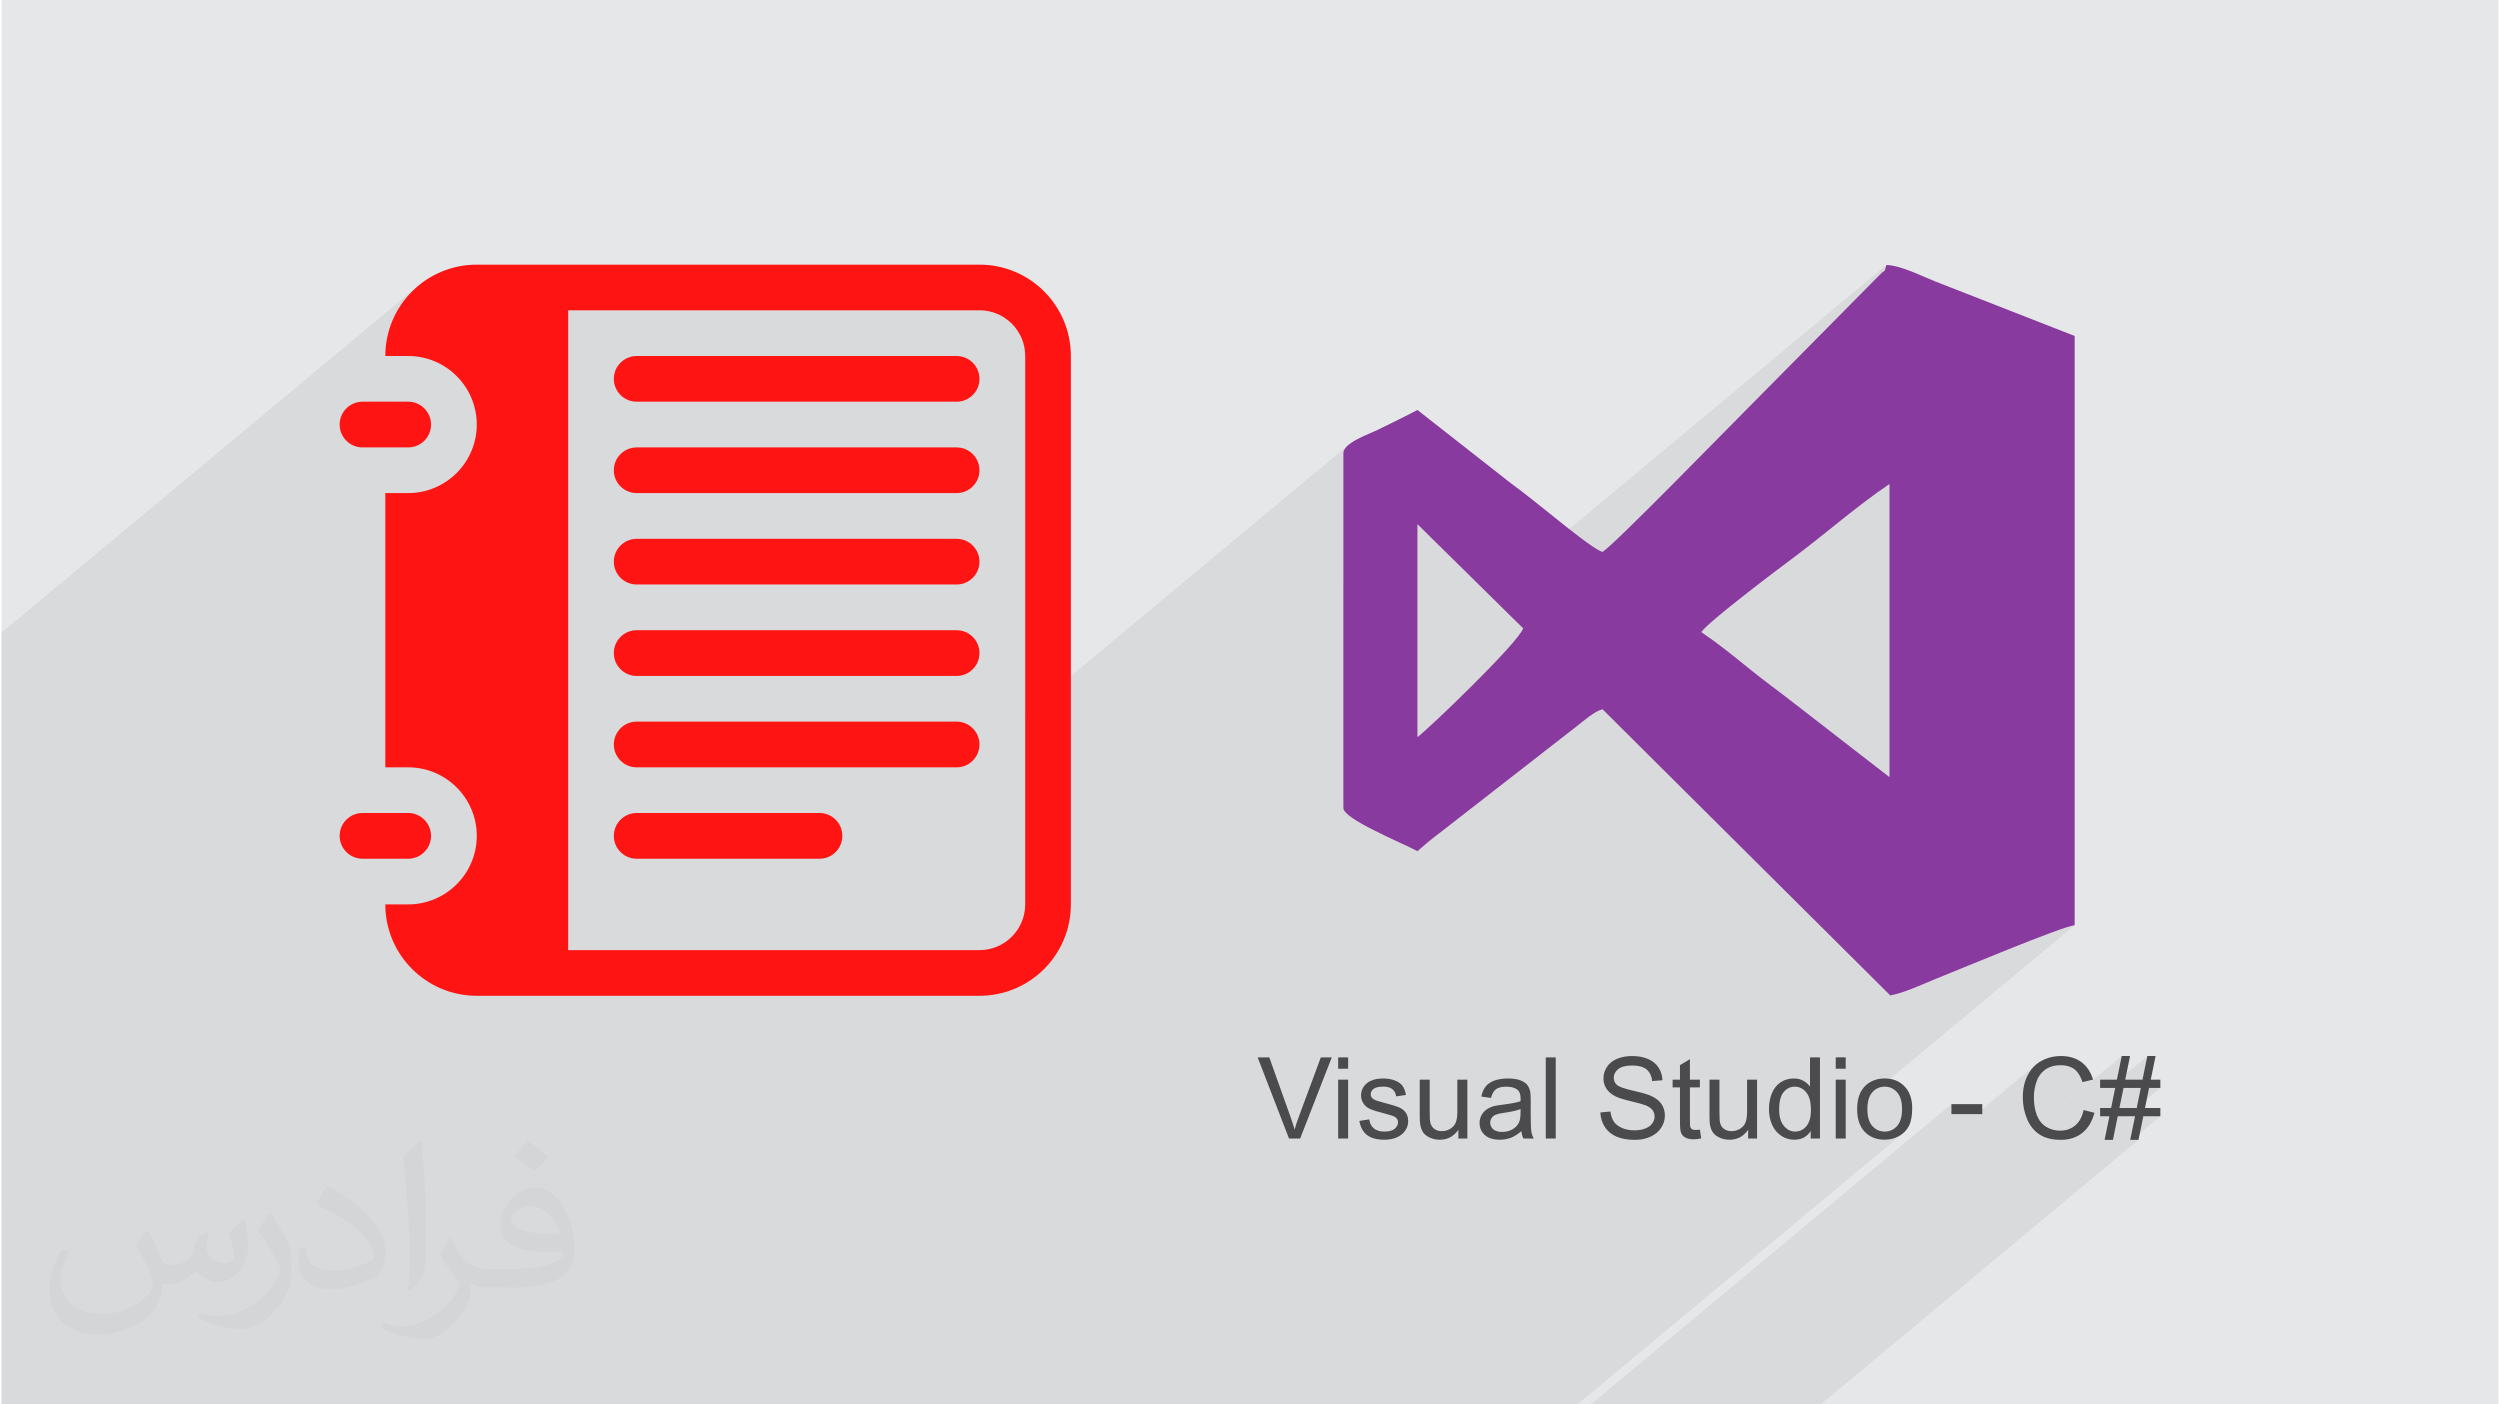 <?xml version="1.0" encoding="UTF-8"?>
<!DOCTYPE svg PUBLIC "-//W3C//DTD SVG 1.0//EN" "http://www.w3.org/TR/2001/REC-SVG-20010904/DTD/svg10.dtd">
<!-- Creator: CorelDRAW 2017 -->
<svg xmlns="http://www.w3.org/2000/svg" xml:space="preserve" width="356px" height="200px" version="1.0" shape-rendering="geometricPrecision" text-rendering="geometricPrecision" image-rendering="optimizeQuality" fill-rule="evenodd" clip-rule="evenodd"
viewBox="0 0 35600 20024"
 xmlns:xlink="http://www.w3.org/1999/xlink">
 <g id="Layer_x0020_1">
  <g id="_2961263100320">
   <path fill="#E6E7E8" d="M0 0l35600 0 0 20024 -35600 0 0 -20024z"/>
   <path fill="#373435" fill-opacity="0.078" d="M0 17223l0 -49 0 -9 0 -7 0 -89 0 -8 0 -484 0 -51 0 -100 0 -397 0 -100 0 -58 0 -93 0 -12 0 -272 0 -220 0 -151 0 -555 0 -597 0 -151 0 -555 0 -597 0 -151 0 -372 0 -453 0 -107 0 -284 0 -96 0 -57 0 -486 0 -597 0 -151 0 -12 0 -272 0 -610 5947 -4950 -93 84 -84 93 -75 100 -65 108 -55 113 -44 120 -32 125 -20 129 -7 134 326 0 197 20 183 57 166 90 145 119 119 145 53 97 1418 -1180 5864 0 131 13 123 38 110 60 97 80 79 97 61 110 37 122 14 132 0 5104 4596 -3825 -44 52 -16 54 0 1891 1056 -879 1029 1014 5657 -4709 -11 40 -7 25 -6 14 -6 8 -57 47 -2 2 -5 5 -8 7 -10 9 -10 10 -11 11 -11 10 -9 11 -1837 1857 -72 73 -97 98 -119 121 -137 138 -150 153 -160 163 -167 168 -169 171 -168 168 -163 162 -154 153 -141 138 -124 119 -104 98 -80 71 -1263 1052 79 78 -26 50 -52 71 -74 90 -92 105 -108 116 -119 125 -127 130 -132 132 -132 131 -129 126 -123 118 -113 106 -99 93 -82 74 -62 54 -1093 909 0 132 35 65 95 78 139 85 166 89 178 87 173 82 153 72 114 56 155 -129 38 -31 39 -31 41 -32 44 -33 1954 -1521 43 -34 45 -35 46 -37 46 -36 48 -33 48 -29 48 -24 47 -17 26 25 1688 -1405 97 -79 104 -83 107 -85 109 -85 107 -83 104 -80 98 -74 89 -68 79 -59 65 -49 49 -36 82 -63 84 -64 84 -66 85 -67 86 -68 86 -69 87 -69 86 -69 87 -69 87 -68 87 -67 86 -66 86 -64 86 -63 86 -60 84 -58 0 4179 -1697 1413 1708 1699 78 -18 78 -22 78 -27 78 -29 78 -32 79 -33 80 -34 81 -33 69 -28 94 -38 115 -47 133 -55 147 -60 157 -64 163 -66 165 -67 165 -65 158 -63 150 -58 138 -51 120 -44 100 -34 77 -23 48 -10 -2778 2312 19 -5 25 -3 26 -2 26 2 25 3 23 7 23 8 21 12 21 13 19 17 18 18 17 21 14 24 12 26 10 28 8 30 6 33 3 35 1 38 -1 40 -3 37 -6 35 -7 32 -10 29 -12 26 -15 24 -16 22 -18 19 -20 16 -190 159 9 1 42 1 28 0 26 -3 26 -4 26 -5 25 -8 24 -8 24 -11 24 -12 22 -13 21 -15 -4630 3854 -10 0 -195 0 -5 0 -518 0 -59 0 -83 0 -225 0 -22 0 -28 0 -82 0 -108 0 -17 0 -3 0 -139 0 -5 0 -192 0 -186 0 -47 0 -68 0 -14 0 -60 0 -15 0 -38 0 -8 0 -60 0 -61 0 -12 0 -9 0 -128 0 -17 0 -15 0 -106 0 -8 0 -13 0 -65 0 -6 0 -89 0 -74 0 -240 0 -111 0 -379 0 -157 0 -6 0 -52 0 -90 0 -142 0 -8 0 -53 0 -44 0 -27 0 -105 0 -134 0 -10 0 -11 0 -112 0 -201 0 -73 0 -5 0 -112 0 -136 0 -6 0 -156 0 -16 0 -148 0 -34 0 -20 0 -100 0 0 0 -152 0 -29 0 -147 0 -62 0 -65 0 -69 0 -34 0 -87 0 -12 0 -115 0 -43 0 -28 0 -25 0 -33 0 -15 0 -6 0 -80 0 -48 0 -30 0 -2 0 -82 0 -24 0 -93 0 -88 0 -280 0 -19 0 -126 0 -53 0 -198 0 -90 0 -113 0 -17 0 -65 0 -14 0 -37 0 -104 0 -1 0 -60 0 -187 0 -98 0 -167 0 -26 0 -4 0 -159 0 -73 0 -165 0 -69 0 -46 0 -142 0 -194 0 -247 0 -901 0 -812 0 -109 0 -69 0 -55 0 -77 0 -127 0 -4 0 -5 0 -1791 0 -158 0 -358 0 -173 0 -390 0 -395 0 -12 0 0 0 -5 0 -9 0 -59 0 -412 0 -552 0 -362 0 -921 0 -2272 0 -17 0 -51 0 -65 0 -273 0 -116 0 -1061 0 -116 0 -1137 0 0 -187 0 -57 0 -16 0 -97 0 -484 0 -151 0 -555 0 -16 0 -97 0 -355 0 -129 0 -151 0 -173 0 -107 0 -226zm25600 2801l-30 0 -89 0 -29 0 -89 0 -5 0 -123 0 -38 0 -80 0 -39 0 -64 0 -15 0 -16 0 -22 0 -119 0 -10 0 -46 0 -72 0 -72 0 -18 0 -28 0 -98 0 -66 0 -76 0 -97 0 -4 0 -108 0 -157 0 -180 0 -409 0 -134 0 -82 0 -358 0 -171 0 5144 -4282 0 142 358 0 865 -720 -27 23 -26 24 -23 27 -22 29 -20 30 -18 33 -16 34 -14 36 -12 37 -10 39 -6 30 287 -239 22 -17 23 -15 24 -13 26 -11 27 -8 29 -7 30 -5 31 -4 32 0 29 0 27 3 26 5 24 6 24 8 22 10 21 12 20 13 18 16 18 17 16 20 15 22 14 24 13 26 12 28 10 31 150 -36 -850 708 2 2 1257 -1046 -69 337 -141 118 28 0 547 -455 -69 337 -141 118 117 0 -24 119 142 -119 161 0 -336 280 -1 6 -142 118 118 0 -25 119 143 -119 243 0 -403 336 91 0 -4533 3773 -91 0 -27 0 -216 0z"/>
   <g>
    <path fill="#883A9E" d="M20187 10508l0 -3035 1507 1485c-63,203 -1380,1465 -1507,1550zm6730 -3607l0 4179 -1338 -1037c-240,-188 -436,-326 -671,-517 -223,-181 -445,-360 -674,-514 100,-149 1099,-902 1314,-1061 439,-327 919,-749 1369,-1050zm-4091 968c-116,-31 -545,-382 -666,-478 -224,-180 -430,-346 -666,-521l-1307 -1025c-184,98 -358,179 -557,279 -131,65 -499,188 -499,337l0 5059c0,156 807,484 1056,615 107,-92 194,-168 314,-257l1954 -1521c112,-85 245,-211 371,-245l4102 4080c209,-40 413,-141 630,-228 293,-117 1823,-758 1999,-773l0 -8401 -1992 -779c-185,-74 -489,-228 -692,-233 -34,130 -18,57 -86,133 -3,3 -43,40 -67,66l-1837 1857c-309,309 -1862,1905 -2057,2035z"/>
    <path fill="#4B4B4D" fill-rule="nonzero" d="M18356 16232l-447 -1157 166 0 300 841c24,67 45,130 61,189 17,-64 38,-126 62,-189l312 -841 156 0 -451 1157 -159 0zm701 -995l0 -162 142 0 0 162 -142 0zm0 995l0 -839 142 0 0 839 -142 0zm302 -251l141 -22c7,56 30,99 66,129 36,30 86,45 151,45 65,0 114,-13 146,-40 31,-26 47,-57 47,-93 0,-32 -14,-57 -43,-76 -19,-12 -68,-28 -145,-48 -104,-26 -176,-49 -216,-68 -40,-19 -71,-46 -91,-80 -21,-33 -32,-71 -32,-111 0,-38 9,-72 26,-104 17,-32 40,-58 70,-79 22,-17 52,-30 90,-42 38,-11 79,-16 122,-16 66,0 124,9 173,28 50,19 87,45 110,77 24,33 40,76 49,130l-139 20c-6,-44 -24,-78 -55,-103 -30,-24 -72,-36 -127,-36 -65,0 -112,11 -140,32 -27,22 -41,47 -41,76 0,18 5,35 17,50 11,15 29,27 54,37 15,6 56,18 125,37 101,26 171,48 210,65 40,17 72,42 94,75 23,32 34,72 34,121 0,47 -13,92 -41,133 -28,42 -68,74 -120,97 -52,23 -111,34 -177,34 -108,0 -191,-22 -249,-67 -57,-45 -93,-112 -109,-201zm1412 251l0 -125c-65,95 -154,142 -265,142 -50,0 -96,-9 -138,-28 -43,-19 -75,-43 -96,-71 -20,-29 -35,-64 -43,-106 -6,-27 -9,-72 -9,-132l0 -519 142 0 0 464c0,74 3,124 9,150 9,37 28,66 57,88 28,21 64,32 107,32 42,0 82,-11 119,-33 37,-22 64,-52 79,-89 16,-38 23,-92 23,-163l0 -449 143 0 0 839 -128 0zm898 -105c-52,45 -103,76 -152,95 -49,18 -101,27 -157,27 -92,0 -163,-22 -212,-67 -50,-45 -75,-102 -75,-172 0,-41 10,-78 28,-112 19,-34 44,-61 74,-81 30,-21 64,-36 102,-47 28,-7 70,-14 127,-21 114,-14 199,-30 253,-49 1,-19 1,-32 1,-37 0,-57 -13,-98 -40,-122 -37,-32 -91,-48 -162,-48 -67,0 -117,12 -149,36 -32,23 -55,65 -71,124l-138 -19c12,-60 33,-108 62,-144 29,-37 71,-65 126,-85 55,-20 118,-29 191,-29 71,0 130,8 175,25 44,17 77,38 98,63 21,26 36,58 45,97 4,25 7,68 7,131l0 188c0,132 3,215 9,250 5,36 17,69 34,102l-148 0c-14,-30 -24,-65 -28,-105zm-11 -315c-52,21 -129,38 -233,53 -58,8 -100,18 -124,28 -24,11 -43,26 -56,46 -13,20 -20,43 -20,67 0,38 14,69 43,94 29,25 71,38 126,38 55,0 104,-12 146,-36 43,-24 74,-56 94,-97 16,-32 23,-80 23,-142l1 -51zm359 420l0 -1157 142 0 0 1157 -142 0zm778 -372l144 -13c7,58 23,106 48,143 25,38 64,68 116,91 53,23 112,34 178,34 58,0 110,-8 154,-26 45,-17 78,-41 100,-72 22,-30 33,-63 33,-99 0,-36 -11,-67 -32,-95 -21,-26 -56,-49 -104,-68 -31,-11 -100,-30 -206,-56 -106,-25 -181,-49 -223,-72 -55,-29 -96,-65 -123,-108 -27,-43 -41,-91 -41,-144 0,-59 17,-113 50,-164 33,-51 81,-89 145,-116 64,-26 134,-39 212,-39 86,0 161,13 227,41 65,28 116,68 151,122 35,54 54,115 57,182l-147 12c-8,-73 -35,-128 -80,-166 -46,-37 -113,-56 -202,-56 -93,0 -160,17 -202,51 -43,34 -64,75 -64,123 0,41 15,76 45,103 30,26 106,54 231,82 124,28 210,53 256,74 67,31 117,70 149,117 32,48 48,102 48,164 0,62 -18,120 -53,174 -35,54 -86,97 -152,127 -66,30 -140,45 -222,45 -105,0 -192,-15 -263,-46 -71,-30 -126,-76 -166,-137 -40,-62 -61,-131 -64,-208zm1419 245l19 125c-40,9 -76,13 -107,13 -51,0 -91,-8 -120,-25 -28,-16 -48,-37 -59,-64 -12,-27 -17,-83 -17,-168l0 -483 -105 0 0 -110 105 0 0 -207 142 -85 0 292 142 0 0 110 -142 0 0 491c0,41 2,67 7,78 5,12 13,21 24,28 12,7 28,10 49,10 15,0 36,-1 62,-5zm688 127l0 -125c-66,95 -154,142 -265,142 -50,0 -96,-9 -139,-28 -42,-19 -74,-43 -95,-71 -21,-29 -35,-64 -44,-106 -5,-27 -8,-72 -8,-132l0 -519 142 0 0 464c0,74 3,124 9,150 8,37 27,66 56,88 29,21 65,32 107,32 43,0 83,-11 120,-33 37,-22 63,-52 79,-89 15,-38 23,-92 23,-163l0 -449 142 0 0 839 -127 0zm892 0l0 -107c-53,83 -132,124 -235,124 -66,0 -128,-18 -184,-55 -55,-36 -99,-88 -130,-154 -30,-66 -46,-141 -46,-227 0,-83 14,-159 42,-227 28,-68 70,-120 125,-156 56,-37 118,-54 187,-54 51,0 96,10 135,32 39,21 71,49 96,83l0 -416 142 0 0 1157 -132 0zm-450 -418c0,107 23,187 69,240 45,53 98,79 160,79 62,0 115,-25 159,-76 43,-51 65,-128 65,-232 0,-114 -22,-198 -67,-251 -44,-54 -99,-81 -163,-81 -64,0 -116,26 -159,77 -42,52 -64,133 -64,244zm807 -577l0 -162 142 0 0 162 -142 0zm0 995l0 -839 142 0 0 839 -142 0zm305 -420c0,-154 44,-269 130,-344 72,-62 160,-92 263,-92 116,0 210,37 283,113 73,75 109,179 109,312 0,107 -16,192 -48,254 -32,61 -79,109 -141,143 -62,34 -130,51 -203,51 -117,0 -212,-37 -284,-112 -73,-75 -109,-183 -109,-325zm146 1c0,107 23,187 70,240 47,53 106,80 177,80 71,0 130,-27 177,-80 47,-54 70,-135 70,-245 0,-103 -24,-182 -71,-235 -47,-53 -106,-80 -176,-80 -71,0 -130,27 -177,80 -47,53 -70,133 -70,240zm1198 71l0 -142 440 0 0 142 -440 0zm1885 -58l154 39c-32,125 -90,221 -173,287 -83,66 -185,99 -305,99 -125,0 -226,-25 -304,-76 -78,-51 -137,-124 -178,-220 -41,-97 -61,-200 -61,-310 0,-121 23,-226 69,-315 46,-90 111,-158 196,-205 85,-46 178,-69 280,-69 116,0 213,29 292,88 78,59 133,142 164,248l-150 36c-27,-84 -66,-146 -116,-184 -51,-38 -115,-57 -193,-57 -88,0 -163,21 -222,63 -60,43 -101,100 -125,172 -25,72 -37,146 -37,222 0,98 14,184 43,257 29,74 73,128 133,165 60,36 126,54 196,54 86,0 158,-25 217,-74 59,-49 99,-123 120,-220zm299 425l69 -336 -133 0 0 -118 157 0 58 -286 -215 0 0 -118 239 0 69 -337 119 0 -69 337 246 0 69 -337 118 0 -69 337 137 0 0 118 -161 0 -58 286 219 0 0 118 -243 0 -69 336 -118 0 69 -336 -247 0 -68 336 -119 0zm211 -454l247 0 58 -286 -246 0 -59 286z"/>
    <path fill="#FF1414" d="M5798 12243l-651 0c-180,0 -326,-146 -326,-326 0,-180 146,-326 326,-326l651 0c180,0 326,146 326,326 0,180 -146,326 -326,326zm9448 -7167l0 7818c0,720 -583,1303 -1303,1303l-7167 0c-720,0 -1304,-583 -1304,-1303l326 0c539,0 978,-438 978,-977 0,-539 -439,-977 -978,-977l-326 0 0 -3910 326 0c539,0 978,-438 978,-977 0,-539 -439,-977 -978,-977l-326 0c0,-720 584,-1303 1304,-1303l7167 0c720,0 1303,583 1303,1303zm-651 0c0,-360 -292,-652 -652,-652l-5864 0 0 9122 5864 0c360,0 652,-293 652,-652l0 -7818zm-9448 1303l651 0c180,0 326,-146 326,-326 0,-180 -146,-326 -326,-326l-651 0c-180,0 -326,146 -326,326 0,180 146,326 326,326zm8470 -1303l-4561 0c-180,0 -326,145 -326,325 0,181 146,326 326,326l4561 0c180,0 326,-145 326,-326 0,-180 -146,-325 -326,-325zm0 1303l-4561 0c-180,0 -326,145 -326,326 0,180 146,325 326,325l4561 0c180,0 326,-145 326,-325 0,-181 -146,-326 -326,-326zm0 1303l-4561 0c-180,0 -326,146 -326,326 0,180 146,325 326,325l4561 0c180,0 326,-145 326,-325 0,-180 -146,-326 -326,-326zm0 1303l-4561 0c-180,0 -326,146 -326,326 0,180 146,326 326,326l4561 0c180,0 326,-146 326,-326 0,-180 -146,-326 -326,-326zm0 1303l-4561 0c-180,0 -326,146 -326,326 0,180 146,326 326,326l4561 0c180,0 326,-146 326,-326 0,-180 -146,-326 -326,-326zm-1954 1303l-2607 0c-180,0 -326,146 -326,326 0,180 146,326 326,326l2607 0c180,0 325,-146 325,-326 0,-180 -145,-326 -325,-326z"/>
   </g>
   <path fill="#373435" fill-opacity="0.031" d="M2083 17546c68,103 112,202 155,312 32,63 49,183 199,183 44,0 107,-14 163,-45 63,-33 111,-83 136,-159l60 -202 146 -72 10 10c-20,76 -25,148 -25,206 0,169 146,233 262,233 68,0 129,-33 129,-95 0,-80 -34,-216 -78,-338 68,-68 136,-136 214,-192l12 7c34,144 53,286 53,381 0,93 -41,196 -75,264 -70,132 -194,237 -344,237 -114,0 -241,-58 -328,-163l-5 0c-82,101 -209,194 -412,194l-63 0c-10,134 -39,229 -83,314 -121,237 -480,404 -818,404 -470,0 -706,-272 -706,-633 0,-223 73,-431 185,-578l92 37c-70,134 -116,262 -116,386 0,338 274,499 592,499 293,0 657,-188 723,-404 -25,-237 -114,-349 -250,-565 41,-72 94,-145 160,-221l12 0zm5420 -1274c100,62 197,136 292,220 -54,75 -119,143 -202,202 -94,-76 -189,-142 -286,-212 65,-74 131,-146 196,-210zm51 926c-160,0 -291,105 -291,183 0,167 321,219 704,217 -49,-196 -216,-400 -413,-400zm-359 895c209,0 391,-7 529,-42 155,-39 287,-117 287,-171 0,-14 0,-31 -5,-45 -88,8 -187,8 -275,8 -281,0 -497,-64 -582,-223 -22,-43 -36,-92 -36,-148 0,-153 65,-303 182,-406 97,-85 204,-139 313,-139 196,0 354,159 463,409 61,136 102,293 102,491 0,132 -36,243 -119,325 -153,149 -434,205 -866,205l-196 0 0 0 -51 0c-107,0 -185,-19 -245,-66l-10 0c2,24 5,49 5,72 0,97 -32,220 -97,319 -192,287 -401,411 -580,411 -182,0 -405,-70 -607,-161l37 -70c65,27 155,45 279,45 325,0 752,-313 805,-619 -12,-24 -34,-57 -65,-92 -95,-114 -156,-209 -211,-308 48,-94 92,-171 133,-239l17 -2c138,283 264,446 546,446l44 0 0 0 203 0zm-1407 299c24,-130 26,-277 26,-413l0 -202c0,-377 -48,-926 -87,-1283 68,-74 163,-160 238,-218l22 6c51,449 63,971 63,1452 0,126 -5,249 -17,340 -8,114 -73,200 -214,332l-31 -14zm-1449 -596c7,177 94,317 398,317 189,0 349,-49 526,-134 32,-14 49,-33 49,-49 0,-112 -85,-258 -229,-392 -138,-126 -322,-237 -494,-312 -59,-24 -78,-51 -78,-76 0,-51 68,-159 124,-235l19 -2c197,103 417,256 580,427 148,157 240,315 240,489 0,128 -39,249 -102,361 -216,109 -446,191 -674,191 -277,0 -466,-130 -466,-435 0,-33 0,-84 12,-150l95 0zm-501 -504l172 279c63,103 122,214 122,392l0 227c0,183 -117,379 -306,573 -148,132 -279,187 -400,187 -180,0 -386,-55 -624,-158l27 -70c75,20 162,37 269,37 342,-2 692,-252 852,-557 19,-35 26,-68 26,-91 0,-35 -19,-74 -34,-109 -87,-165 -184,-316 -291,-454 56,-88 112,-173 173,-258l14 2z"/>
  </g>
 </g>
</svg>
